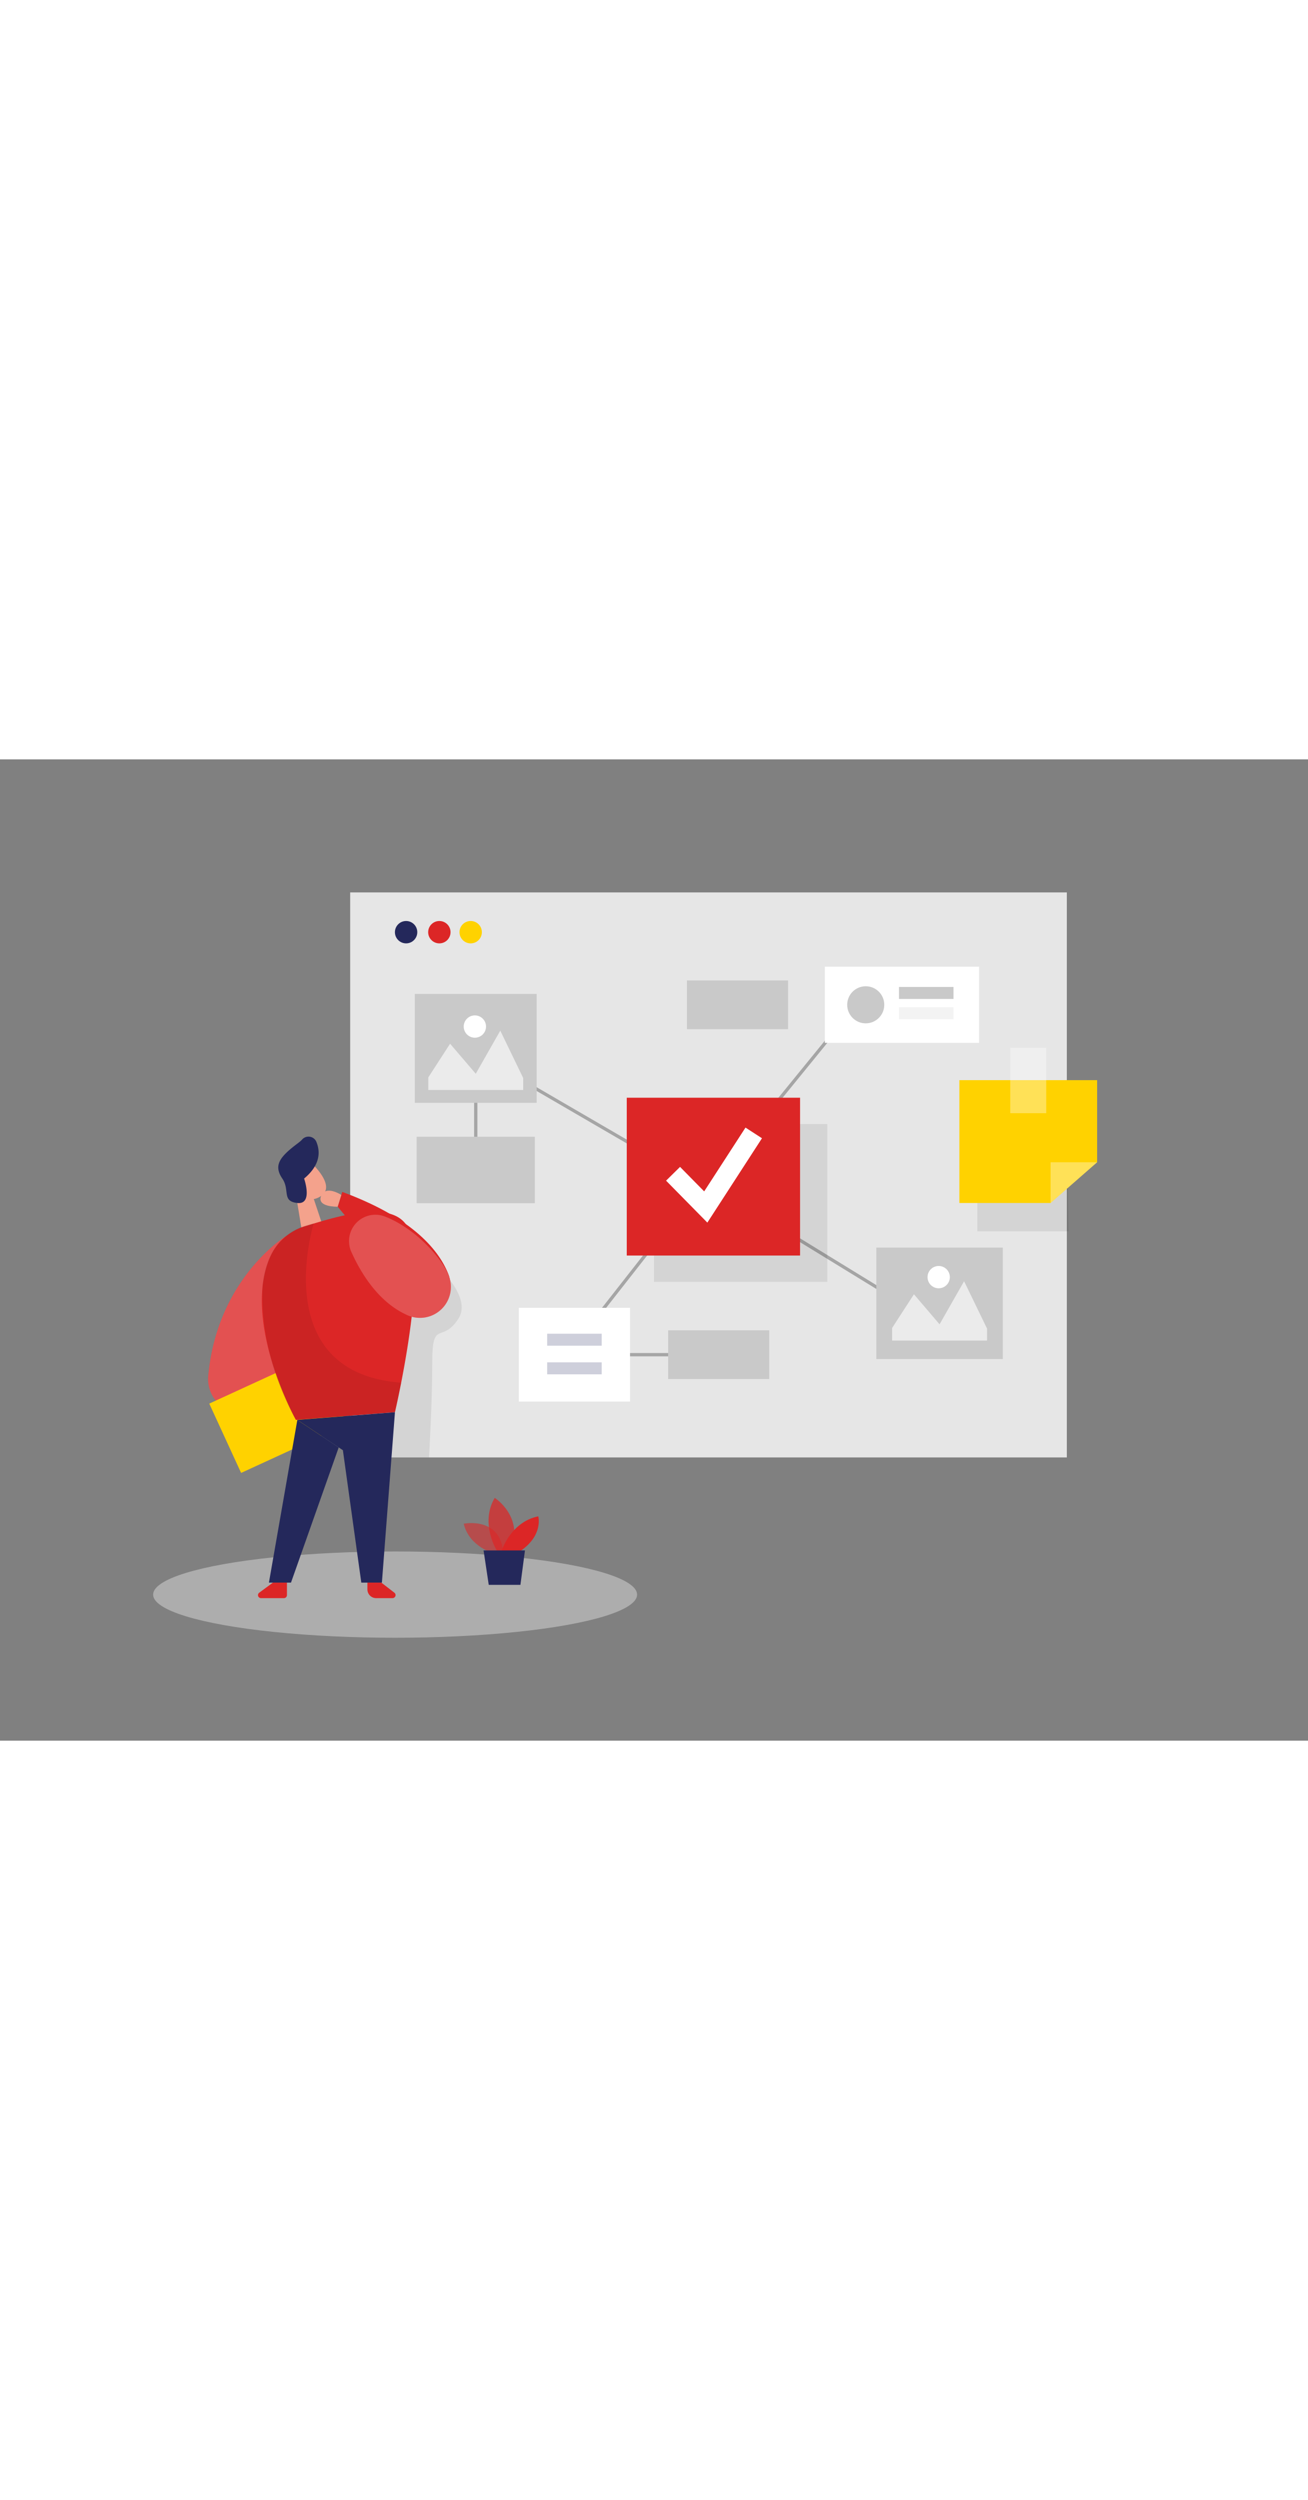 <svg id="Layer_1" data-name="Layer 1" xmlns="http://www.w3.org/2000/svg" viewBox="0 0 400 300" data-imageid="mind-map-two-color" imageName="Mind Map" class="illustrations_image" style="width: 157px;"><rect x="0" y="0" width="400" height="300" fill="#808080" stroke="none"/><title>#60 mindmap</title><rect x="107.09" y="40.67" width="219.16" height="172.74" fill="#e6e6e6"/><path d="M129.86,151.42s15.33,11.82,10.33,19.57-8,.09-8,13.09-1,29.32-1,29.32H112.51l4.3-61.63Z" opacity="0.08"/><ellipse cx="120.83" cy="255.35" rx="74" ry="13.19" fill="#e6e6e6" opacity="0.45"/><polygon points="95.97 134.43 98.45 141.88 92.56 145.62 90.44 132.71 95.97 134.43" fill="#f4a28c"/><path d="M88.41,125.52a4.64,4.64,0,0,1,7.67-1.29c2.51,2.68,5.53,6.94,2.11,9.25-5.23,3.55-10-3.08-10-3.08A8.42,8.42,0,0,1,88.41,125.52Z" fill="#f4a28c"/><path d="M92.24,130.08s-1.34-1.12-1.95.48,1.76,2.36,2.47,1.55S92.24,130.08,92.24,130.08Z" fill="#f4a28c"/><path d="M87.55,145.69s-21.09,12.77-23.86,42.74a10.39,10.39,0,0,0,7.87,11.11l24.72,6Z" fill="#dc2626" class="target-color"/><path d="M87.55,145.69s-21.09,12.77-23.86,42.74a10.39,10.39,0,0,0,7.87,11.11l24.72,6Z" fill="#fff" opacity="0.2"/><path d="M137.09,157.3c-3.28-8.17-12-17.53-32.42-25.06l-1.41,4.52L126,163.9C130.79,169.58,139.86,164.17,137.09,157.3Z" fill="#dc2626" class="target-color"/><rect x="67.25" y="188.43" width="35.66" height="23.32" transform="translate(-75.79 53.82) rotate(-24.68)" fill="#ffd200"/><path d="M93,128.15s2.79,8-2.07,7.47-2.19-3.92-4.6-7.47-1.14-5.94,2.54-9.05c1.68-1.42,2.81-2.09,3.49-2.84a2.6,2.6,0,0,1,4.37.62C98,119.93,98,124,93,128.15Z" fill="#24285b"/><path d="M82.67,152a17,17,0,0,1,10.64-9.29c9-2.71,26.14-8.39,31.2,0,6.93,11.55-3.73,56.88-3.73,56.88l-30.3,2.35S73.81,171.88,82.67,152Z" fill="#dc2626" class="target-color"/><polygon points="120.78 199.59 116.79 251.68 110.49 251.68 104.86 211.21 90.93 201.94 120.78 199.59" fill="#24285b"/><polygon points="90.93 201.94 82.24 251.68 88.99 251.68 103.58 210.36 90.93 201.94" fill="#24285b"/><path d="M95.93,141.88s-14.17,45.65,26.76,48.68l-1.91,9-30.3,2.35a78.65,78.65,0,0,1-10.23-40.31s.26-11.64,8.46-16.79A18.48,18.48,0,0,1,95.93,141.88Z" opacity="0.08"/><path d="M83.47,251.68l-4.2,3.09a.92.92,0,0,0,.55,1.66h7a.93.93,0,0,0,.93-.92v-3.83Z" fill="#dc2626" class="target-color"/><path d="M116.61,251.68l4,3.09a.93.93,0,0,1-.58,1.66h-5a2.67,2.67,0,0,1-2.67-2.67v-2.08Z" fill="#dc2626" class="target-color"/><line x1="216.17" y1="127.56" x2="173.5" y2="182" fill="none" stroke="#a5a5a5" stroke-miterlimit="10"/><path d="M107.46,150.61c3.05,6.77,8.35,15.24,16.77,19.15A9.46,9.46,0,0,0,137,157.28a21.66,21.66,0,0,0-2.36-4c-4.48-6.1-10.85-11.17-16.93-13.52A8.06,8.06,0,0,0,107.46,150.61Z" fill="#dc2626" class="target-color"/><path d="M107.46,150.61c3.05,6.77,8.35,15.24,16.77,19.15A9.46,9.46,0,0,0,137,157.28a21.66,21.66,0,0,0-2.36-4c-4.48-6.1-10.85-11.17-16.93-13.52A8.06,8.06,0,0,0,107.46,150.61Z" fill="#fff" opacity="0.2"/><polyline points="326.78 144.27 298.89 144.27 298.89 106.71 326.25 106.71" opacity="0.08"/><path d="M104.38,133.16s-4.8-3.15-6.19.32,5.07,3.28,5.07,3.28Z" fill="#f4a28c"/><polyline points="147.83 91.33 216.17 131.08 261.83 75.03" fill="none" stroke="#a5a5a5" stroke-miterlimit="10"/><polyline points="321.28 135.62 293.39 135.62 293.39 98.06 335.51 98.06 335.51 123.17" fill="#ffd200"/><line x1="222.17" y1="133.22" x2="282.33" y2="170.11" fill="none" stroke="#a5a5a5" stroke-miterlimit="10"/><rect x="200" y="111.49" width="53" height="48.25" opacity="0.08"/><line x1="145.49" y1="98.5" x2="145.49" y2="127.56" fill="none" stroke="#a5a5a5" stroke-miterlimit="10"/><line x1="214.53" y1="182" x2="185.47" y2="182" fill="none" stroke="#a5a5a5" stroke-miterlimit="10"/><rect x="308.95" y="88.17" width="11" height="20" fill="#fff" opacity="0.34"/><rect x="191.67" y="103.44" width="53" height="48.25" fill="#dc2626" class="target-color"/><rect x="126.85" y="71.71" width="37.27" height="33.29" fill="#c9c9c9"/><polygon points="321.28 135.62 321.28 123.17 335.51 123.17 321.28 135.62" fill="#fff" opacity="0.34"/><rect x="268" y="149.26" width="38.67" height="34.07" fill="#c9c9c9"/><rect x="252.25" y="63.38" width="47.17" height="23.28" fill="#fff"/><rect x="158.67" y="167.67" width="34" height="28.67" fill="#fff"/><rect x="204.33" y="174.55" width="30.92" height="14.9" fill="#c9c9c9"/><rect x="210.08" y="67.58" width="30.92" height="14.9" fill="#c9c9c9"/><rect x="127.41" y="115.37" width="36.15" height="20.32" fill="#c9c9c9"/><circle cx="264.75" cy="75.03" r="5.67" fill="#c9c9c9"/><rect x="274.92" y="69.57" width="16.67" height="3.67" fill="#c9c9c9"/><rect x="274.92" y="75.76" width="16.67" height="3.67" fill="#c9c9c9" opacity="0.22"/><rect x="167.33" y="175.59" width="16.67" height="3.67" fill="#24285b" opacity="0.22"/><rect x="167.33" y="184.34" width="16.67" height="3.67" fill="#24285b" opacity="0.22"/><polygon points="130.98 97.22 137.64 86.93 145.49 96.11 152.99 82.93 160 97.42 160 101.07 130.98 101.07 130.98 97.22" fill="#fff" opacity="0.63"/><circle cx="145.22" cy="81.68" r="3.41" fill="#fff"/><polygon points="272.82 173.83 279.49 163.53 287.33 172.71 294.83 159.54 301.85 174.03 301.85 177.68 272.82 177.68 272.82 173.83" fill="#fff" opacity="0.63"/><circle cx="287.06" cy="158.29" r="3.41" fill="#fff"/><path d="M151.09,242.78s-7.6-2-9.28-9.1c0,0,11.75-2.43,12.14,9.71Z" fill="#dc2626" opacity="0.58" class="target-color"/><path d="M152,242s-5.34-8.36-.71-16.22c0,0,9,5.64,5,16.22Z" fill="#dc2626" opacity="0.73" class="target-color"/><path d="M153.38,242s2.77-8.87,11.23-10.58c0,0,1.62,5.74-5.44,10.58Z" fill="#dc2626" class="target-color"/><polygon points="147.88 241.84 149.46 252.37 159.15 252.37 160.54 241.84 147.88 241.84" fill="#24285b"/><circle cx="124.19" cy="52.83" r="3.42" fill="#24285b"/><circle cx="134.36" cy="52.83" r="3.42" fill="#dc2626" class="target-color"/><circle cx="143.94" cy="52.83" r="3.42" fill="#ffd200"/><polyline points="205.83 126.69 215.83 136.85 230.5 114.2" fill="none" stroke="#fff" stroke-miterlimit="10" stroke-width="6"/></svg>